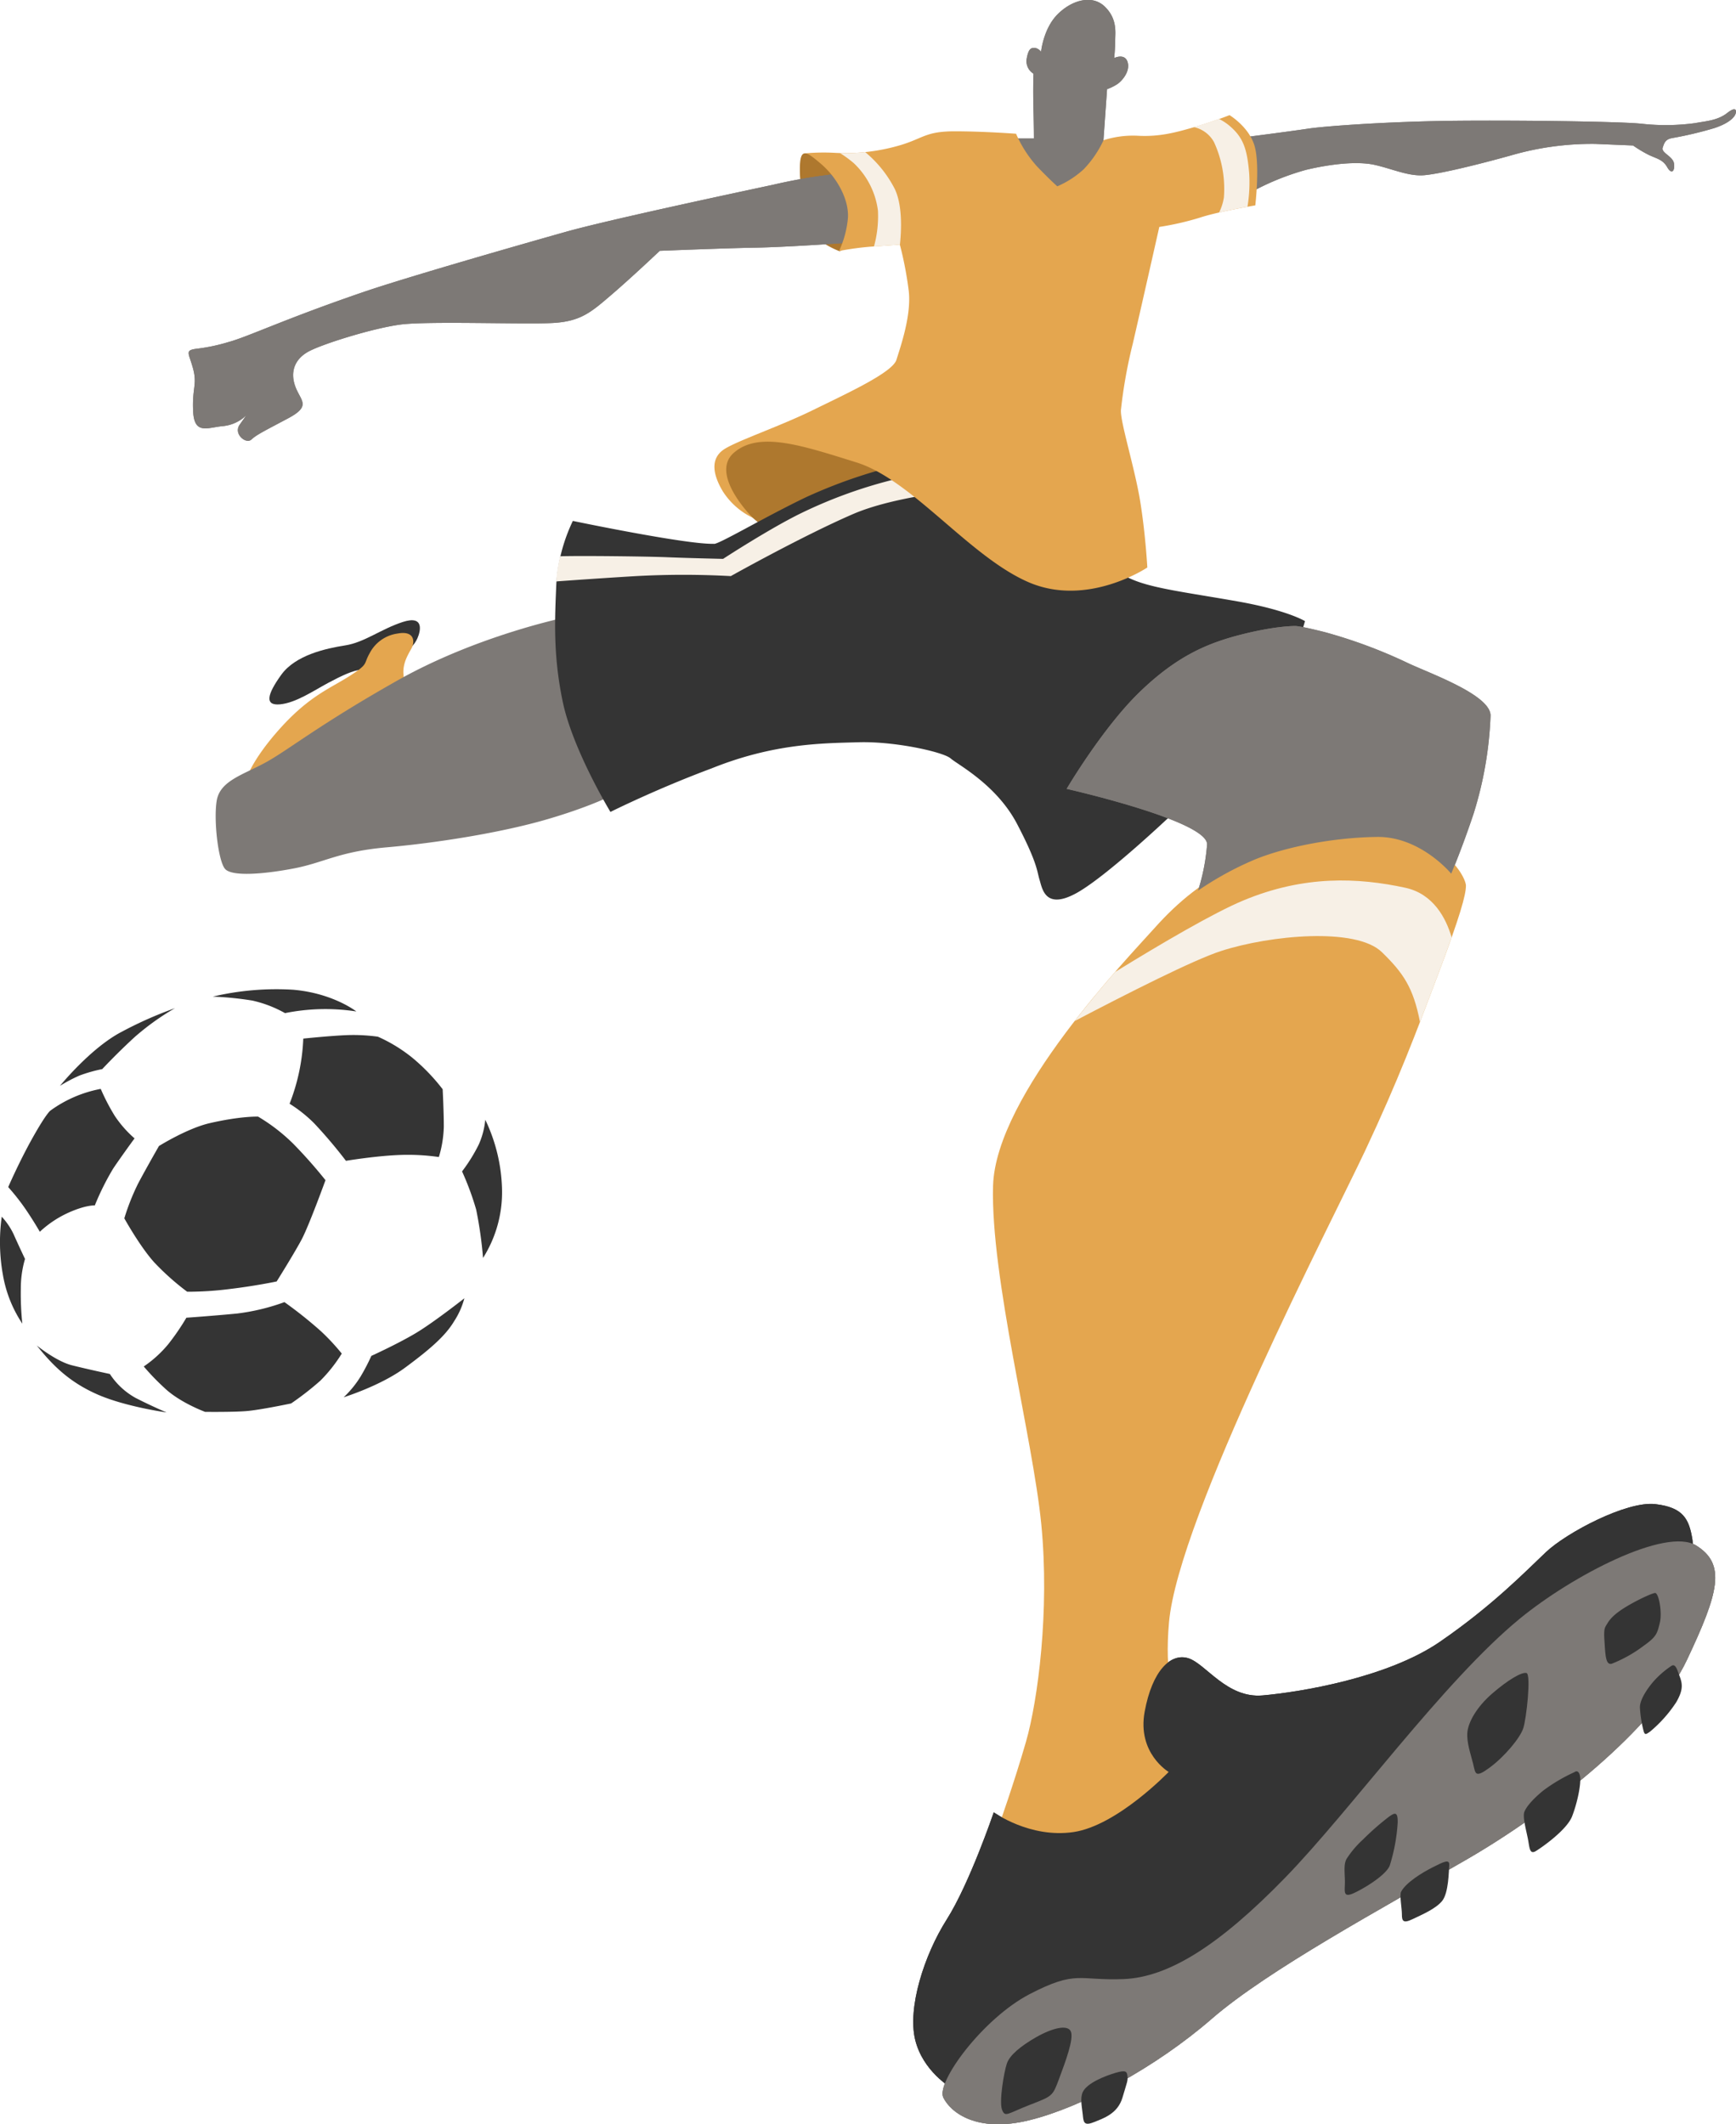 <svg xmlns="http://www.w3.org/2000/svg" viewBox="0 0 439.43 537.72"><defs><style>.cls-1{fill:#343434;}.cls-2{fill:#ae782e;}.cls-3{fill:#e4a64f;}.cls-4{fill:#7d7976;}.cls-5{fill:#f7f0e6;}</style></defs><title>Fichier 2</title><g id="Calque_2" data-name="Calque 2"><g id="Calque_10" data-name="Calque 10"><path class="cls-1" d="M105.66,161.58c.8-1.8,1.8-5.92-3.73-4.12s-9.65,5.15-14.54,5.92-12.6,2.44-16.21,7.46-4.24,7.85-.25,7.46,8.49-3.47,12.09-5.4,6.43-3.22,8.36-3.35S103.22,167.11,105.66,161.58Z"/></g><g id="Calque_18" data-name="Calque 18"><path class="cls-2" d="M241.27,121.75S212,110,203.36,110.28s-16.12,1.67-18.44,3.35-2.71,9.41.13,12.38,7.86,7.09,7.86,7.09l72.47,8.51Z"/><path class="cls-2" d="M209.47,41.35,206.3,39.3a7.8,7.8,0,0,0-2.63-.47c-1.09.1-1.28,2.15-1.18,5.41s1.95,14.43,4.28,16.1a22.75,22.75,0,0,0,5.59,3.2c2,.81,5.4-14,5.4-14Z"/></g><g id="Calque_9" data-name="Calque 9"><path class="cls-3" d="M100.62,160.38a9.42,9.42,0,0,0-7.06,5c-1.63,2.86-.14,2.58-5,5.71s-10.19,5-17.66,13.31-8.69,13.18-8.69,13.18L102,182.79s.41-9.1.14-11.95,1.08-5,2-6.66S105,159.56,100.62,160.38Z"/></g><g id="Calque_4" data-name="Calque 4"><path class="cls-4" d="M143.24,156.27s-22.4,4.56-42.65,16-27.9,17.84-33.67,20.92-11.26,4.57-12.07,9.53S55.25,218.1,57,220s9.52,1.34,17.3-.14,11.4-4.29,23.6-5.36,28.71-3.62,40.64-7.11S156,200.8,156,200.8s-9.93-16.09-11.67-26.69A77.48,77.48,0,0,1,143.24,156.27Z"/></g><g id="Calque_3" data-name="Calque 3"><path class="cls-1" d="M240.78,528.52s-7.19-4.15-9.13-12.18,2.21-21.31,8-30.44,11.9-27.12,11.9-27.12,9.13,6.64,20.2,5,24.07-15.22,24.07-15.22-8-4.7-6.08-15.22,6.64-14.94,11.06-13.56,9.73,10.21,18.82,9.41c9.41-.83,31.55-4.43,44.84-13.56s21.58-17.71,26.84-22.69,20.48-13,27.67-12.18,8.58,3.88,9.41,8.86-3.87,14.11-3.87,14.11-110.14,92.43-111,93-51.19,26.84-51.19,26.84Z"/><path class="cls-1" d="M145,131.87a43.75,43.75,0,0,0-4.18,15.88c-.34,8.35-.92,17.74,1.63,29.92s12.07,27.87,12.07,27.87,11.51-5.77,25.54-11c15.85-6.38,28.12-6.38,37.32-6.64s21.4,2.47,23.25,4.09,11.63,6.65,16.84,16.63,5,11.94,5.68,14.14,1.4,7.54,9.05,3.48,24.58-20.18,24.58-20.18,18-20.17,24.35-29.1a68.29,68.29,0,0,0,9.2-19.72s-4.45-2.77-17.08-5S292,149,286.65,146.71a83.75,83.75,0,0,1-8.81-4.41s-11.48-1-17.74-8.46-20.87-18.56-27.25-17.28a128.49,128.49,0,0,0-28.76,9.28c-10.66,5.1-22.65,12.27-23.42,11.82C173.89,137.9,145,131.87,145,131.87Z"/></g><g id="Calque_11" data-name="Calque 11"><path class="cls-5" d="M241,118.66c-3,.43-9.86,1.5-15.25,2.86A119.58,119.58,0,0,0,202.6,130c-8,3.93-19.57,11.48-19.57,11.48s-9.35-.21-14.24-.42c-4.69-.2-21.57-.41-27-.24a36.78,36.78,0,0,0-1,6.37c4.76-.35,12.46-.89,20.2-1.35a220.39,220.39,0,0,1,24,0s18.19-10.2,31-15.73c10.05-4.32,26.13-6,32.69-6.59A56.14,56.14,0,0,0,241,118.66Z"/></g><g id="Calque_2-2" data-name="Calque 2"><path class="cls-4" d="M210.85,44.13a135.64,135.64,0,0,0-15.15,2.64c-10.66,2.28-42.13,9-52.48,11.92s-39.34,11.2-51,15.16C72.18,80.7,62.75,85.26,57.9,86.57a46.35,46.35,0,0,1-8.07,1.71c-3.22.4-2,1.07-.94,5.11s-.29,4.81,0,10.76,3.58,4.1,7.44,3.73a9.88,9.88,0,0,0,6-2.73l-1.66,2.36c-1.67,2.36,1.63,5,2.95,3.77s3.26-2.16,9.29-5.37,3.16-4.41,1.82-8.13-.13-7.07,3.77-9,15.88-5.67,22.81-6.61,31.61,0,38.69-.41,9.7-2.79,14.79-7.15S167,63.5,167,63.5s16.55-.68,24.1-.8,22.5-1.17,22.5-1.17a27.46,27.46,0,0,0,1.83-8.61C215.73,47.79,210.85,44.13,210.85,44.13Z"/><path class="cls-4" d="M268,48.05a58.52,58.52,0,0,0,6.76-4.35c2.78-2.17,4.47-7,4.47-7l1-14.13a11.9,11.9,0,0,0,2.66-1.32c1.21-.85,3.26-3.26,2.53-5.56s-3.38-1-3.38-1,.25-2.54.25-4.47.6-5.44-2.66-8.57-8.45-1.57-12,2.05-4.11,9.42-4.11,9.42a2.42,2.42,0,0,0-1.57-1c-.84,0-1.57,0-2.05,2.66a3.69,3.69,0,0,0,1.69,3.86s-.12,4.11,0,8.81.12,7.61.12,7.61h-4.47A48.44,48.44,0,0,0,268,48.05Z"/><path class="cls-4" d="M437.26,28.56c-2.51,2-5.55,2.09-8.12,2.6a55.09,55.09,0,0,1-13.48.18c-4.71-.56-30.13-.93-47.13-.77s-33.37,1.38-37.4,2-15.26,2.06-15.26,2.06a16.16,16.16,0,0,1,1.85,5.33,40.11,40.11,0,0,1-.09,8.18A65,65,0,0,1,330.58,43c6.13-1.46,13-2.28,17.53-1.23s8.5,2.91,12.4,2.58,13-2.52,21.93-5a73.51,73.51,0,0,1,21.36-2.92l9.57.4a32.68,32.68,0,0,0,3.91,2.35c1.9.94,3.59,1.13,4.73,3.13s2,.94,1.73-.91-3.29-2.7-2.87-4,.7-2.17,2.53-2.47a94.1,94.1,0,0,0,10.54-2.5c3-1,4.46-2.13,5.11-3.08S439.77,26.59,437.26,28.56Z"/><path class="cls-4" d="M270,199.7s35.92,8.11,35.54,14.12a51,51,0,0,1-2.28,11.64,80.6,80.6,0,0,1,14.49-7.92c7.85-3.19,19.85-5.54,30.85-5.67s18.74,9.3,18.74,9.3S370,215,373,206a94.43,94.43,0,0,0,4.3-24.8c.11-5.31-15.63-10.81-21.06-13.41a126.39,126.39,0,0,0-20.81-7.74c-6.84-1.74-7.66-1.57-7.66-1.57s-4.65-.08-13.23,2.07-16.32,5.3-25.84,14.42S270,199.7,270,199.7Z"/><path class="cls-4" d="M429.35,391.25c-7.61-4.75-31.37,7.61-44.67,18.53-19.33,15.88-42.77,48.48-59.4,65.58S295.81,500.55,284.41,501s-11.88-2.37-23.76,3.8S236.89,527.16,238.79,531s8.55,9,21.86,5.7,31.84-13.3,46.09-25.66,43.25-28,64.63-40.39,47.52-33.26,55.6-50.37S437,396,429.35,391.25Z"/></g><g id="Calque_8" data-name="Calque 8"><path class="cls-3" d="M292.27,234.91c-6.46,7.25-40.26,42.18-40.9,65.31s10.07,63.81,12.21,85.65-.86,44.55-3.86,55-7.06,21.84-7.06,21.84,3.64,16.49,20.13,10.71,31.9-20.56,31.9-28.48-11.13-7.71-8.78-34.27S337.24,309,345.59,291.23s12.85-29.77,18.42-44.54,7.06-20.13,7.06-22.49-7.06-16.06-30-12.85S304.48,221.2,292.27,234.91Z"/></g><g id="Calque_12" data-name="Calque 12"><path class="cls-5" d="M367.45,237.3c-1.41-4.83-4.59-11-11.7-12.56-12-2.6-25.61-3.21-41,3.2-7.5,3.11-20.8,10.92-32.48,18.11-3.16,3.63-6.69,7.85-10.23,12.42,13.36-7,30.12-15.5,37.06-17.73,12.35-4,34.16-6.09,40.71.31,5.33,5.2,7.94,8.89,9.63,17.7,1.51-3.93,3-7.89,4.58-12.06C365.4,243,366.53,239.91,367.45,237.3Z"/></g><g id="Calque_13_-_copie" data-name="Calque 13 - copie"><path class="cls-4" d="M210.85,44.13a135.64,135.64,0,0,0-15.15,2.64c-10.66,2.28-42.13,9-52.48,11.92s-39.34,11.2-51,15.16C72.18,80.7,62.75,85.26,57.9,86.57a46.35,46.35,0,0,1-8.07,1.71c-3.22.4-2,1.07-.94,5.11s-.29,4.81,0,10.76,3.58,4.1,7.44,3.73a9.88,9.88,0,0,0,6-2.73l-1.66,2.36c-1.67,2.36,1.63,5,2.95,3.77s3.26-2.16,9.29-5.37,3.16-4.41,1.82-8.13-.13-7.07,3.77-9,15.88-5.67,22.81-6.61,31.61,0,38.69-.41,9.7-2.79,14.79-7.15S167,63.5,167,63.5s16.55-.68,24.1-.8,22.5-1.17,22.5-1.17a27.46,27.46,0,0,0,1.83-8.61C215.73,47.79,210.85,44.13,210.85,44.13Z"/><path class="cls-4" d="M268,48.05a58.52,58.52,0,0,0,6.76-4.35c2.78-2.17,4.47-7,4.47-7l1-14.13a11.9,11.9,0,0,0,2.66-1.32c1.21-.85,3.26-3.26,2.53-5.56s-3.38-1-3.38-1,.25-2.54.25-4.47.6-5.44-2.66-8.57-8.45-1.57-12,2.05-4.11,9.42-4.11,9.42a2.42,2.42,0,0,0-1.57-1c-.84,0-1.57,0-2.05,2.66a3.69,3.69,0,0,0,1.69,3.86s-.12,4.11,0,8.81.12,7.61.12,7.61h-4.47A48.44,48.44,0,0,0,268,48.05Z"/><path class="cls-4" d="M437.26,28.56c-2.51,2-5.55,2.09-8.12,2.6a55.09,55.09,0,0,1-13.48.18c-4.71-.56-30.13-.93-47.13-.77s-33.37,1.38-37.4,2-15.26,2.06-15.26,2.06a16.16,16.16,0,0,1,1.85,5.33,40.11,40.11,0,0,1-.09,8.18A65,65,0,0,1,330.58,43c6.13-1.46,13-2.28,17.53-1.23s8.5,2.91,12.4,2.58,13-2.52,21.93-5a73.51,73.51,0,0,1,21.36-2.92l9.57.4a32.68,32.68,0,0,0,3.91,2.35c1.9.94,3.59,1.13,4.73,3.13s2,.94,1.73-.91-3.29-2.7-2.87-4,.7-2.17,2.53-2.47a94.1,94.1,0,0,0,10.54-2.5c3-1,4.46-2.13,5.11-3.08S439.77,26.59,437.26,28.56Z"/><path class="cls-4" d="M270,199.7s35.92,8.11,35.54,14.12a51,51,0,0,1-2.28,11.64,80.6,80.6,0,0,1,14.49-7.92c7.85-3.19,19.85-5.54,30.85-5.67s18.74,9.3,18.74,9.3S370,215,373,206a94.43,94.43,0,0,0,4.3-24.8c.11-5.31-15.63-10.81-21.06-13.41a126.39,126.39,0,0,0-20.81-7.74c-6.84-1.74-7.66-1.57-7.66-1.57s-4.65-.08-13.23,2.07-16.32,5.3-25.84,14.42S270,199.7,270,199.7Z"/><path class="cls-4" d="M429.35,391.25c-7.61-4.75-31.37,7.61-44.67,18.53-19.33,15.88-42.77,48.48-59.4,65.58S295.81,500.55,284.41,501s-11.88-2.37-23.76,3.8S236.89,527.16,238.79,531s8.55,9,21.86,5.7,31.84-13.3,46.09-25.66,43.25-28,64.63-40.39,47.52-33.26,55.6-50.37S437,396,429.35,391.25Z"/><path class="cls-3" d="M290.42,143.66s-15.15,10.21-30.12,3.7-29.42-25.9-43.51-30.3-24.66-7.93-31-2.47,4.73,16.47,4.73,16.47a18.35,18.35,0,0,1-7.57-6.7c-2.73-4.59-3.1-8.57.62-10.8s14-5.71,22.34-9.81,20-9.43,21-12.66,3.85-11.29,3.11-17.5a91.73,91.73,0,0,0-2.24-11.67s-3.1.25-7.07.5a72.54,72.54,0,0,0-8.32,1.12,25.24,25.24,0,0,0,2.23-8.2c.38-4.47-2.48-10.05-6.57-13.65s-4.35-2.86-4.35-2.86a52.61,52.61,0,0,1,7.94-.12,49.15,49.15,0,0,0,16.39-2c5.71-1.73,6.33-3.47,13.65-3.47s15.52.62,15.52.62a30.29,30.29,0,0,0,5.34,8.31c3.35,3.48,5.09,5,5.09,5a23.73,23.73,0,0,0,6.7-4.34,27,27,0,0,0,5-7.33,24.45,24.45,0,0,1,8.93-1.12c5.34.25,9.44-.86,14.15-2.23s8.82-3,8.82-3S316,32,317.5,36.72s.25,15.27.25,15.27-9.56,1.61-14,3.1a73,73,0,0,1-10.3,2.36s-5,22.21-6.71,29.55a124.66,124.66,0,0,0-3,16.75c-.24,2.86,3.48,14.65,4.85,23S290.42,143.66,290.42,143.66Z"/></g><g id="Calque_14" data-name="Calque 14"><path class="cls-5" d="M212.6,38.74a28.54,28.54,0,0,1,3.51,2.56,20,20,0,0,1,6.12,12,28.87,28.87,0,0,1-1,9.1c3.72-.24,6.56-.47,6.56-.47l0,.09c.39-3.65.69-10-1.3-14.19A29.63,29.63,0,0,0,219,38.5,48.74,48.74,0,0,1,212.6,38.74Z"/><path class="cls-5" d="M308.59,53.8c2.63-.6,5.38-1.13,7.18-1.46a37.57,37.57,0,0,0,.44-8.39c-.49-6.12-1.51-8.94-4.45-11.63a13.28,13.28,0,0,0-3.19-2.21c-1.61.58-3.83,1.33-6.22,2l-.2.06A7.65,7.65,0,0,1,307.31,36a28.31,28.31,0,0,1,2.49,14A13.19,13.19,0,0,1,308.59,53.8Z"/></g><g id="Calque_3_-_copie" data-name="Calque 3 - copie"><path class="cls-1" d="M240.78,528.52s-7.19-4.15-9.13-12.18,2.21-21.31,8-30.44,11.9-27.12,11.9-27.12,9.13,6.64,20.2,5,24.07-15.22,24.07-15.22-8-4.7-6.08-15.22,6.64-14.94,11.06-13.56,9.73,10.21,18.82,9.41c9.41-.83,31.55-4.43,44.84-13.56s21.58-17.71,26.84-22.69,20.48-13,27.67-12.18,8.58,3.88,9.41,8.86-3.87,14.11-3.87,14.11-110.14,92.43-111,93-51.19,26.84-51.19,26.84Z"/></g><g id="Calque_2_-_copie" data-name="Calque 2 - copie"><path class="cls-4" d="M429.35,391.25c-7.61-4.75-31.37,7.61-44.67,18.53-19.33,15.88-42.77,48.48-59.4,65.58S295.81,500.55,284.41,501s-11.88-2.37-23.76,3.8S236.89,527.16,238.79,531s8.55,9,21.86,5.7,31.84-13.3,46.09-25.66,43.25-28,64.63-40.39,47.52-33.26,55.6-50.37S437,396,429.35,391.25Z"/></g><g id="Calque_5" data-name="Calque 5"><path class="cls-1" d="M406.91,410.91c-.68,1.14-1,1.16-.77,4.61s.29,6.06,1.84,5.65a33.94,33.94,0,0,0,8.08-4.54c3.22-2.29,3.41-3.06,4.08-5.79s-.29-7.69-1.21-7.58-4.69,1.89-7.41,3.55S407.59,409.77,406.91,410.91Z"/><path class="cls-1" d="M386.39,423.52c-1.23-.31-4.81,1.84-8.7,5.22s-6,7.17-6.25,9.73.82,5.52,1.44,8,.41,3.79,4.19,1,7.68-7.47,8.5-9.93S387.61,423.83,386.39,423.52Z"/><path class="cls-1" d="M419,425.16c-1.4,1.48-4,4.91-3.89,7.16a29.9,29.9,0,0,0,.92,5.84c.31,1.12.61.92,1.64.2a33.66,33.66,0,0,0,6.65-7.47c1.64-2.86,1.64-4.4.92-6.34s-1.13-3.59-2.25-2.77A23.19,23.19,0,0,0,419,425.16Z"/><path class="cls-1" d="M385.86,458.67c-.46,1.2.38,4.34.85,6.61s.38,4.34,2.08,3.3,7.83-5.38,9.15-8.77,2.36-8.31,2-10.19-1.41-1-1.41-1a42.6,42.6,0,0,0-7.84,4.62C387.84,455.56,386.33,457.45,385.86,458.67Z"/><path class="cls-1" d="M340.84,470.6c-.65,1.21-.51,2.66-.41,5.33s-.82,4.81,2.56,3.17,8-4.71,8.8-6.86a45.43,45.43,0,0,0,2-10.75c.1-3.07-.82-2.55-2.15-1.63a66.91,66.91,0,0,0-6.65,5.83A24.43,24.43,0,0,0,340.84,470.6Z"/><path class="cls-1" d="M354.66,478.89c-.44.84.2,4.1.2,5.74s.31,2.35,2.66,1.22,6-2.66,7.58-4.7,1.63-7.37,1.74-9-1.44-.82-4.1.51S355.89,476.54,354.66,478.89Z"/><path class="cls-1" d="M262.23,515.74c-3.82,2.2-6.65,4.5-7.37,6.65s-2,9.62-1.22,11.67,1.33,1,7.06-1.23,5.73-2.15,7.37-6.55,3.78-10.13,3-12S266.33,513.39,262.23,515.74Z"/><path class="cls-1" d="M274.07,529.62c-.71,1.54-.19,3.81,0,5.64s.2,3,2.72,2,6.13-2.16,7.34-6.26,1.38-4.21,1.26-5.42-.42-1.6-3-.85S275.13,527.3,274.07,529.62Z"/></g><g id="Calque_17" data-name="Calque 17"><path class="cls-1" d="M53.06,284.33c-5.67,1.31-12.82,5.78-12.82,5.78s-3.27,5.69-5.3,9.54a57.14,57.14,0,0,0-3.47,8.77s3.86,7,7.52,11.09A64.71,64.71,0,0,0,47.38,327a83.13,83.13,0,0,0,10.6-.67c6.55-.77,12.05-1.93,12.05-1.93s4.53-7.23,6.36-10.7,6-14.94,6-14.94a121.49,121.49,0,0,0-8.19-9.25,46,46,0,0,0-8.87-6.84S61,282.5,53.06,284.33Z"/><path class="cls-1" d="M73.3,279.41a34.64,34.64,0,0,1,6.27,5,122.69,122.69,0,0,1,8,9.45s6.94-1.16,12.91-1.45a54.86,54.86,0,0,1,10.61.49,28.78,28.78,0,0,0,1.25-7.72c0-3.85-.29-9.44-.29-9.44a49.55,49.55,0,0,0-7.71-8,39.06,39.06,0,0,0-8.68-5.3,45.28,45.28,0,0,0-8.09-.39c-4.44.2-10.8.87-10.8.87A50.55,50.55,0,0,1,73.3,279.41Z"/><path class="cls-1" d="M72.15,256.47a30.38,30.38,0,0,0-8.29-3.18,82.34,82.34,0,0,0-10-1,70.29,70.29,0,0,1,20.34-1.74c10.12.87,16,5.5,16,5.5A51.54,51.54,0,0,0,72.15,256.47Z"/><path class="cls-1" d="M122.84,283.46a20.14,20.14,0,0,1-1.63,6.23,41.71,41.71,0,0,1-4.25,6.85,71.42,71.42,0,0,1,3.57,9.66,102.34,102.34,0,0,1,1.74,12.25,31.14,31.14,0,0,0,4.81-17.24A43,43,0,0,0,122.84,283.46Z"/><path class="cls-1" d="M44.29,255.22a63.13,63.13,0,0,0-10.21,7.32c-4.53,4.15-8.2,8.1-8.2,8.1a37.18,37.18,0,0,0-5.78,1.64,39.78,39.78,0,0,0-4.92,2.6S23,265.24,30.8,261.2A98.45,98.45,0,0,1,44.29,255.22Z"/><path class="cls-1" d="M25.5,275.65a52.92,52.92,0,0,0,3.56,6.85,28.44,28.44,0,0,0,5,5.68s-3.19,4.34-5.4,7.62A66.4,66.4,0,0,0,24,305.15S21.74,305,17.3,307a26.87,26.87,0,0,0-7.22,4.82S8.53,309.1,6.41,306a56.43,56.43,0,0,0-4.33-5.49s2.79-6.46,6.26-12.63,4.43-6.74,4.43-6.74A31.54,31.54,0,0,1,25.5,275.65Z"/><path class="cls-1" d="M.44,308a17.71,17.71,0,0,1,3,4.43c1.06,2.41,2.89,6.27,2.89,6.27a26.56,26.56,0,0,0-1.06,7.51,73.15,73.15,0,0,0,.38,8.87A32,32,0,0,1,.73,322.69,46.7,46.7,0,0,1,.44,308Z"/><path class="cls-1" d="M9.31,340.61s4.91,4,8.86,5,9.64,2.21,9.64,2.21a18.42,18.42,0,0,0,6.55,6.08c4.15,2.12,7.81,3.66,7.81,3.66s-10.41-1.45-17.44-4.53S13.45,345.82,9.31,340.61Z"/><path class="cls-1" d="M36.39,345.92a60.14,60.14,0,0,0,5.3,5.49c3.86,3.66,10.22,6,10.22,6s7,.09,10.5-.2,11.28-1.93,11.28-1.93a75.16,75.16,0,0,0,7.42-5.78,37.85,37.85,0,0,0,5.4-6.84,54.17,54.17,0,0,0-5.3-5.69A106.54,106.54,0,0,0,72,329.63a53.84,53.84,0,0,1-12,2.89c-6,.58-12.82,1.06-12.82,1.06a60,60,0,0,1-4.63,6.75A29.83,29.83,0,0,1,36.39,345.92Z"/><path class="cls-1" d="M94,343.24a51.47,51.47,0,0,1-2.71,5.2,25.85,25.85,0,0,1-4.3,5.28s9.34-2.91,15.51-7.47,10.2-8,12.43-11.75a19.78,19.78,0,0,0,2.61-5.84s-7.75,6.11-12.33,8.84S94,343.24,94,343.24Z"/></g></g></svg>